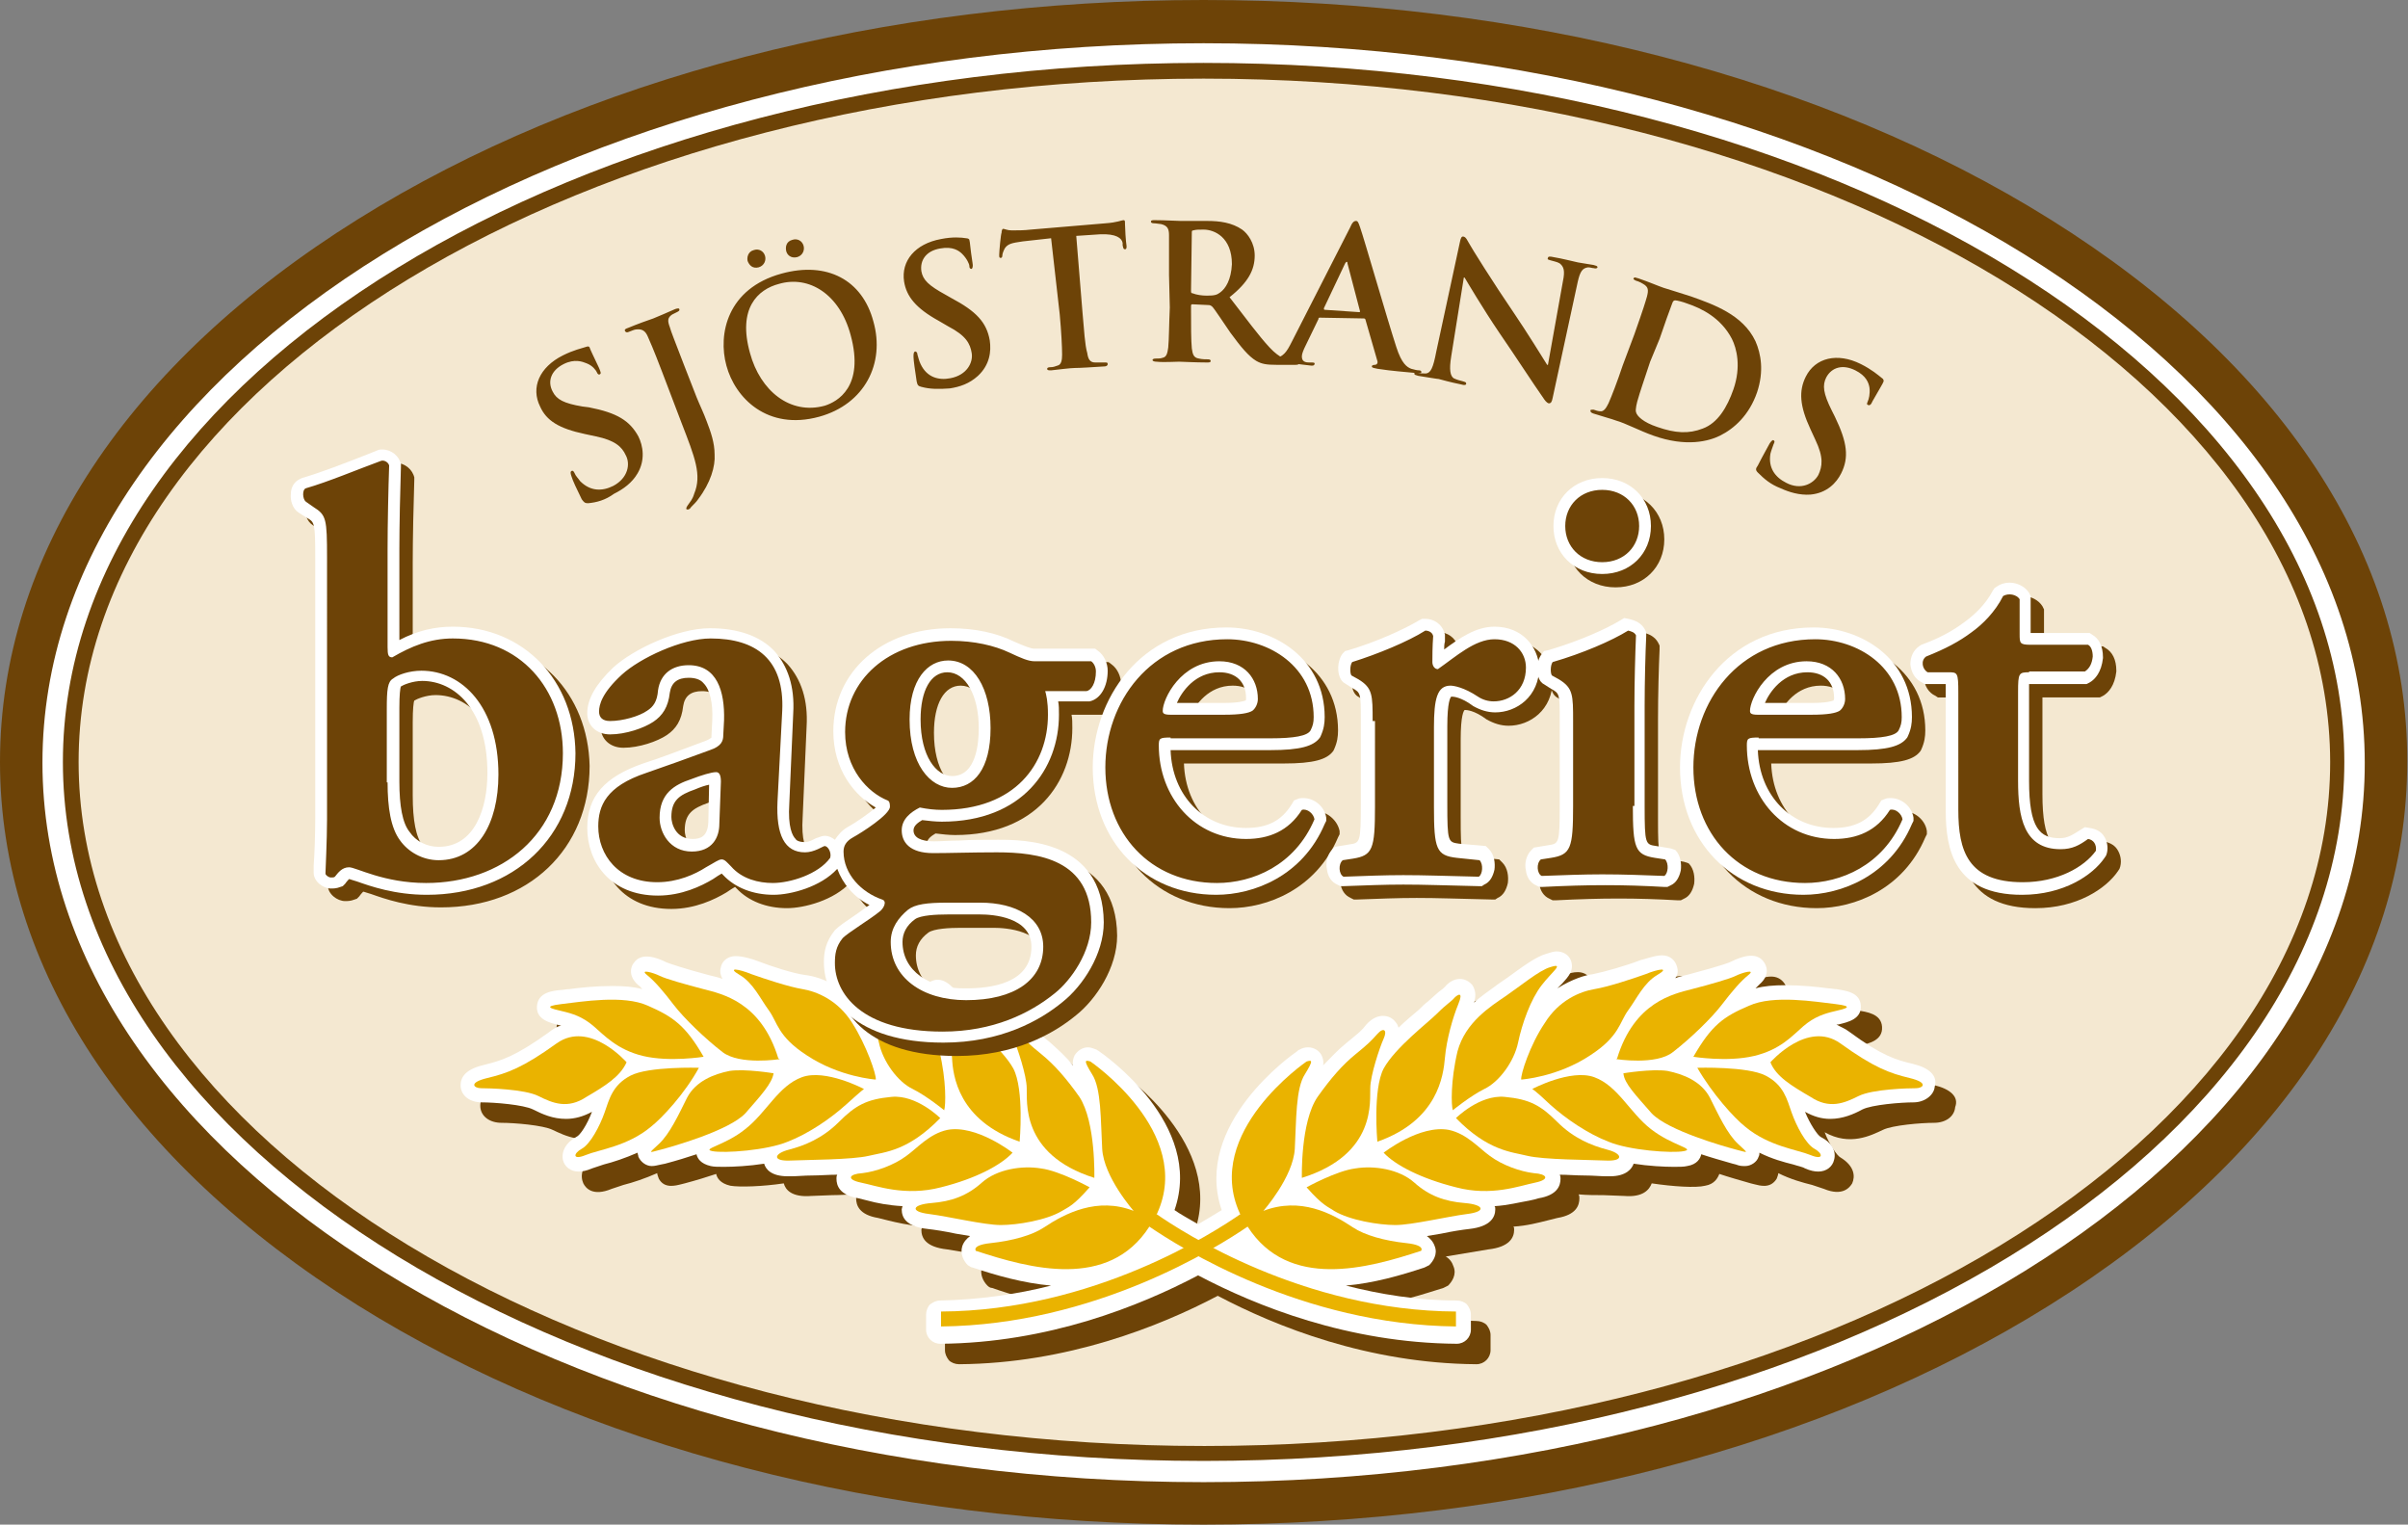 <svg version="1.1" id="Artwork" xmlns="http://www.w3.org/2000/svg" x="0" y="0" viewBox="0 0 306.3 193.9" xml:space="preserve"><rect x="0" y="0" width="306.3" height="193.9" fill="#808080" stroke="none"/><style type="text/css">.st1{fill:#6d4307}.st2{fill:#fff}.st4{fill:#eab300}</style><path id="XMLID_611_" d="M302.7 96.9c0 51.6-66.9 93.3-149.5 93.3S3.6 148.5 3.6 96.9c0-51.6 66.9-93.3 149.5-93.3s149.6 41.8 149.6 93.3" fill="#f4e8d1"/><path id="XMLID_56_" class="st1" d="M260.8 27.9C232 9.9 193.7 0 153.1 0 112.5 0 74.3 9.9 45.5 27.9 16.2 46.2 0 70.7 0 96.9c0 26.2 16.2 50.7 45.5 69.1 28.8 18 67 27.9 107.6 27.9 40.6 0 78.8-9.9 107.6-27.9 29.3-18.3 45.5-42.8 45.5-69.1.1-26.2-16.1-50.7-45.4-69zm38.3 69c0 49.5-65.5 89.7-145.9 89.7-80.5 0-145.9-40.3-145.9-89.7 0-49.5 65.5-89.7 145.9-89.7s145.9 40.3 145.9 89.7z"/><path class="st2" d="M153.1 188.5C71.6 188.5 5.4 147.4 5.4 97c0-50.5 66.3-91.5 147.7-91.5 81.5 0 147.7 41.1 147.7 91.5.1 50.4-66.2 91.5-147.7 91.5zm0-179.5C73.7 9 9 48.5 9 96.9c0 48.5 64.7 87.9 144.1 87.9 79.5 0 144.1-39.5 144.1-87.9C297.3 48.5 232.6 9 153.1 9z"/><path id="XMLID_603_" d="M5.4 96.9c0 50.5 66.3 91.5 147.7 91.5 81.5 0 147.7-41.1 147.7-91.5 0-50.5-66.3-91.5-147.7-91.5C71.7 5.4 5.4 46.5 5.4 96.9z" fill="none" stroke="#6d4307" stroke-width="1.905"/><path class="st2" d="M153.1 188.5C71.6 188.5 5.4 147.4 5.4 97c0-50.5 66.3-91.5 147.7-91.5 81.5 0 147.7 41.1 147.7 91.5.1 50.4-66.2 91.5-147.7 91.5zm0-179.5C73.7 9 9 48.5 9 96.9c0 48.5 64.7 87.9 144.1 87.9 79.5 0 144.1-39.5 144.1-87.9C297.3 48.5 232.6 9 153.1 9z"/><path id="XMLID_55_" class="st1" d="M153.1 185.8C73.1 185.8 8 146 8 96.9 8 47.9 73.1 8 153.1 8s145.1 39.9 145.1 88.9c0 49.1-65.1 88.9-145.1 88.9zm0-175.8C74.2 10 10 49 10 96.9c0 48 64.2 87 143.2 87 79 0 143.2-39 143.2-87C296.3 49 232.1 10 153.1 10z"/><path id="XMLID_162_" class="st1" d="M246 138c-2.1-.5-3.9-1-8.1-4.1-.5-.4-1.1-.7-1.6-.9h.2c1.3-.3 3-.7 2.9-2.4-.1-1.7-2-1.9-3.1-2.1l-1.1-.1c-2.6-.3-6.3-.8-9.3 0l.5-.5c1.5-1.3.8-2.5.6-2.8-.4-.6-1-.9-1.7-.9-.8 0-1.7.3-2.5.7-.7.4-3.8 1.2-5.3 1.6l-.4.1c-.4.1-.9.2-1.4.4.4-.6.5-1.2.2-1.8-.8-1.8-3.2-.9-4.5-.5-1.5.6-4.4 1.5-6.1 1.8-.9.1-2.6.5-4.4 1.8.3-.3.5-.6.5-.6.8-.9 1.8-1.9.9-3.2-.8-1.3-2.4-.8-3-.6-1.3.4-3 1.7-4.8 3l-1.3 1-.4.3c-.7.5-1.7 1.2-2.6 2 .2-.8.4-2-.7-2.7-.7-.5-1.9-.5-3 .6l-.6.5-1.6 1.4-1.1 1c-.8.7-1.7 1.4-2.6 2.3-.2-.6-.5-1-.9-1.2-.8-.5-2.1-.6-3.2.8-.7.8-1 1-2.6 2.4-1 .8-2 1.8-2.9 2.8.1-.6 0-1.1-.4-1.6-.3-.4-1.1-1-2.6-.4-.1 0-.2.1-.3.2-.6.4-13.2 9.3-9.5 20.2-.8.5-1.8 1.2-3.1 1.9-1.3-.7-2.3-1.4-3.1-1.9 3.7-10.9-9-19.8-9.5-20.2-.1-.1-.2-.1-.3-.2-1.4-.6-2.2 0-2.6.4-.4.5-.5 1.1-.4 1.6-.9-1.1-1.9-2-2.9-2.8-1.6-1.3-1.9-1.6-2.6-2.4-1.2-1.4-2.5-1.3-3.2-.8-.4.2-.7.7-.9 1.2-.9-.9-1.8-1.7-2.6-2.3l-1.1-1-1.6-1.4-.6-.5c-1.1-1.2-2.2-1.1-3-.6-1.1.7-1 1.9-.7 2.7-.9-.8-1.9-1.5-2.6-2l-.4-.2-1.3-1c-1.8-1.3-3.5-2.5-4.8-3-.6-.2-2.1-.7-3 .6-.8 1.3.2 2.4.9 3.2l.5.6c-1.8-1.2-3.5-1.6-4.4-1.8-1.7-.3-4.6-1.2-6.1-1.8-1.3-.5-3.7-1.4-4.5.4-.3.6-.2 1.2.2 1.8-.5-.2-1-.3-1.4-.4l-.4-.1c-1.5-.4-4.6-1.2-5.3-1.6-.8-.4-1.7-.7-2.5-.7-.7 0-1.3.2-1.7.9-.2.2-.9 1.5.6 2.8.2.1.3.3.5.5-3-.7-6.7-.3-9.3 0l-1.1.1c-1.1.1-3 .3-3.1 2.1-.1 1.7 1.7 2.1 2.9 2.4h.2c-.5.2-1.1.5-1.6.9-4.3 3.1-6.1 3.6-8.1 4.1-2.2.5-3.2 1.4-3.1 2.8.1 1.2 1.2 2 2.7 2 1.6 0 5.3.3 6.5.9 1.5.7 4.2 2.1 7.4.3-.6 1.6-1.5 3-2 3.2-1.8 1-1.9 2.4-1.5 3.3.3.6 1.2 1.7 3.6.7l1.5-.5c1.2-.3 2.7-.8 4.3-1.5 0 .2.1.4.2.7.7 1.3 2.1.9 2.9.7l.4-.1c1.5-.4 2.8-.8 4-1.2.1.5.5 1.2 1.8 1.5 1.2.2 4.1.1 6.8-.3.2.8 1 1.8 3.5 1.6l2.6-.1c1.1 0 2.2-.1 3.2-.1-.1.2-.1.4-.1.5 0 .9.4 2.1 2.8 2.5l1.2.3c1.2.3 2.6.6 4.4.8 0 .1-.1.3-.1.4 0 1 .5 2.2 3.3 2.5l3.6.6 1.8.3c-.4.3-.8.7-1 1.3-.3 1 .2 1.9.7 2.4.2.2.4.3.6.3 2.3.8 6 2 9.9 2.3-4.3 1.1-9.1 1.8-14.1 1.9-1 0-1.8.8-1.8 1.8v1.9c0 .5.2.9.5 1.3.3.3.8.5 1.3.5 13.7-.1 25.5-4.8 32.9-8.7 7.4 3.9 19.1 8.6 32.9 8.7 1 0 1.8-.8 1.8-1.8v-1.9c0-.5-.2-.9-.5-1.3-.3-.3-.8-.5-1.3-.5-5-.1-9.8-.8-14.1-1.9 3.9-.3 7.6-1.6 9.9-2.3l.6-.3c.5-.5 1.1-1.4.7-2.4-.2-.6-.5-1-1-1.3l1.8-.3 3.6-.6c2.7-.3 3.3-1.5 3.3-2.5 0-.2 0-.3-.1-.4 1.7-.1 3.2-.5 4.4-.8l1.2-.3c2.4-.4 2.8-1.6 2.8-2.5 0-.2 0-.3-.1-.5 1.1.1 2.2.1 3.2.1l2.6.1c2.4.2 3.2-.8 3.5-1.6 2.7.4 5.6.6 6.8.3 1.2-.2 1.6-1 1.8-1.5 1.2.4 2.6.8 4 1.2l.4.1c.8.2 2.1.6 2.9-.7.1-.3.2-.5.2-.7 1.6.8 3.1 1.2 4.3 1.5l1.5.5c2.4 1 3.3-.2 3.6-.7.4-.9.3-2.2-1.5-3.3-.4-.2-1.4-1.6-2-3.2 3.2 1.8 5.9.4 7.4-.3 1.2-.6 4.9-.9 6.5-.9 1.5 0 2.6-.8 2.7-2 .5-1.3-.6-2.3-2.7-2.8zm-39.2.3c-.1-.1-.3-.1-.4-.2.1-.1.2-.1.2-.2.1.1.1.3.2.4zm-30.3 11.1c0-.1.1-.1.1-.2.1.1.2.1.2.2h-.3zm-43.1 0c.1-.1.2-.1.2-.2.1.1.1.1.1.2h-.3zm-29.5-11.3c-.1.1-.3.1-.4.2.1-.1.1-.2.2-.4 0 .1.1.1.2.2z"/><path class="st2" d="M243.3 135.3c-2.1-.5-3.9-1-8.1-4.1-.5-.4-1.1-.6-1.6-.9h.2c1.3-.3 3-.7 2.9-2.4-.1-1.7-1.9-1.9-3.1-2.1-.3 0-.7-.1-1-.1-1.5-.2-3.5-.4-5.5-.4-1.5 0-2.7.1-3.8.4l.5-.5c1.5-1.3.8-2.5.6-2.8-.9-1.4-2.8-.8-4.2-.1-.8.4-4.2 1.3-5.3 1.6l-.4.1c-.4.1-.9.2-1.4.4.3-.4.4-.9.2-1.5-.2-.7-.8-1.4-1.9-1.4-.9 0-2.2.5-2.7.6-1.8.7-4.6 1.5-6.1 1.8-.9.1-2.6.6-4.5 1.8l.6-.6c.8-.9 1.6-1.7 1.1-3-.3-.7-1-1.1-1.8-1.1-.3 0-.7.1-1.3.3-1.4.4-3.1 1.7-4.9 3-.4.3-.9.6-1.3.9l-.4.3c-.7.5-1.7 1.2-2.6 2 .2-.6.3-1.4-.2-2.2-.4-.5-1-.8-1.6-.8-.8 0-1.5.5-1.9 1-.2.2-.3.3-.6.5-.4.3-.8.7-1.6 1.4-.3.2-.7.6-1.1 1-.8.7-1.7 1.4-2.6 2.3-.1-.3-.2-.5-.3-.6-.4-.6-1-.9-1.7-.9-.5 0-1.3.2-2.1 1.1-.6.8-.9 1-2.6 2.4-1 .8-1.9 1.8-2.9 2.8.1-.4 0-.9-.2-1.3-.3-.6-1-1-1.7-1-.4 0-.8.1-1.1.3-.1 0-.2.1-.3.2-.6.4-13.3 9.3-9.6 20.2-.8.5-1.8 1.1-3 1.8-1.2-.7-2.3-1.3-3-1.8 3.8-10.9-9-19.8-9.6-20.2-.1-.1-.2-.1-.3-.2-.3-.1-.7-.3-1.1-.3-.7 0-1.3.4-1.7 1-.2.4-.3.9-.2 1.3-.9-1.1-1.9-2-2.9-2.9-1.6-1.3-1.9-1.6-2.5-2.3-.8-.9-1.6-1.1-2.1-1.1-.7 0-1.4.4-1.7 1-.1.1-.2.3-.3.6-.9-.9-1.8-1.6-2.6-2.3-.5-.4-.9-.7-1.1-1-.8-.7-1.3-1.1-1.6-1.4-.2-.2-.4-.3-.5-.5-.4-.4-1.1-1-1.9-1-.6 0-1.2.3-1.6.8-.5.7-.4 1.5-.2 2.2-.9-.8-1.9-1.5-2.6-2l-.4-.3c-.4-.3-.8-.6-1.3-.9-1.8-1.3-3.5-2.6-4.9-3-.6-.2-.9-.3-1.3-.3-.8 0-1.5.4-1.8 1.1-.5 1.2.3 2.1 1.1 3l.6.6c-1.8-1.3-3.6-1.7-4.5-1.8-1.5-.2-4.3-1.1-6.1-1.8-.5-.2-1.8-.6-2.7-.6-1.2 0-1.8.8-1.9 1.4-.2.6 0 1.1.2 1.5-.5-.2-1-.3-1.4-.4l-.4-.1c-3-.8-4.8-1.4-5.3-1.6-1.4-.7-3.3-1.3-4.2.1-.2.2-.9 1.5.6 2.8.2.1.3.3.5.5-1.1-.3-2.3-.4-3.8-.4-2 0-4.1.2-5.5.4-.4 0-.7.1-1 .1-1.1.1-3 .3-3.1 2.1-.1 1.7 1.7 2.1 2.9 2.4h.2c-.6.2-1.1.5-1.6.9-4.3 3.1-6.1 3.6-8.1 4.1-2.2.5-3.2 1.4-3.1 2.8.1 1.2 1.2 2 2.7 2 1.6 0 5.3.3 6.5.9 1.2.6 2.5 1.2 4.2 1.2 1.1 0 2.2-.3 3.3-.9-.6 1.6-1.5 3-2 3.2-1.3.7-1.9 1.8-1.7 2.9.2.9 1 1.5 2 1.5.5 0 1-.1 1.7-.4l1.5-.5c1.2-.3 2.7-.8 4.3-1.5 0 .2.1.3.1.5.3.7 1 1.2 1.7 1.2.4 0 .7-.1 1.2-.2l.5-.1c1.5-.4 2.8-.8 4-1.2.1.5.5 1.2 1.8 1.5.4.1 1 .1 1.7.1 1.2 0 3.2-.1 5.1-.4.2.7.9 1.6 3 1.6h.5c.7 0 1.6-.1 2.6-.1s2.1-.1 3.2-.1c-.1.2-.1.3-.1.5 0 .9.4 2.1 2.8 2.5l1.2.3c1.1.3 2.6.6 4.4.7 0 .1-.1.3-.1.4 0 1 .5 2.2 3.3 2.5.9.1 2.2.3 3.6.6l1.8.3c-.4.3-.8.7-1 1.3-.3 1 .2 1.9.7 2.4.2.1.4.3.6.3 3 1 6.5 2 10 2.3-4.3 1.1-9.1 1.8-14.1 1.9-.5 0-.9.2-1.3.5-.3.3-.5.8-.5 1.3v1.9c0 1 .8 1.8 1.8 1.8 13.7-.1 25.4-4.8 32.8-8.7 7.4 3.9 19.1 8.6 32.9 8.7 1 0 1.8-.8 1.8-1.8v-1.9c0-.5-.2-.9-.5-1.3-.3-.3-.8-.5-1.3-.5-5 0-9.8-.8-14.1-1.9 3.5-.3 7-1.3 10-2.3l.6-.3c.5-.5 1.1-1.4.7-2.4-.2-.6-.6-1-1-1.3l1.8-.3c1.4-.3 2.7-.5 3.6-.6 2.7-.3 3.3-1.5 3.3-2.5 0-.2 0-.3-.1-.4 1.7-.1 3.2-.5 4.4-.7.5-.1.9-.2 1.2-.3 2.4-.4 2.8-1.6 2.8-2.5 0-.1 0-.3-.1-.5 1 0 2.1.1 3.2.1 1 0 2 .1 2.7.1h.5c2.1 0 2.8-1 3-1.6 1.9.3 3.9.4 5.1.4.7 0 1.3 0 1.7-.1 1.3-.2 1.7-1 1.8-1.5 1.2.4 2.6.8 4 1.2l.4.1c.5.2.8.2 1.2.2.7 0 1.5-.5 1.7-1.2.1-.2.1-.3.1-.5 1.6.8 3.1 1.2 4.3 1.5.6.2 1.2.3 1.5.5.7.3 1.2.4 1.7.4 1 0 1.8-.6 2-1.5.3-1.1-.3-2.2-1.7-2.9-.4-.2-1.4-1.7-2-3.2 1.1.6 2.1.9 3.2.9 1.6 0 3-.6 4.1-1.2 1.2-.6 4.9-.9 6.5-.9 1.4 0 2.6-.9 2.7-2 .4-1.4-.7-2.4-2.8-2.9zm-85.1 23.4s-.1 0 0 0c-.1 0-.1 0 0 0zm6.4-7.1zm-17.9 7.1zm-24.9-16.9zm18.5 9.8z"/><path id="XMLID_40_" class="st4" d="M165.6 149.8s-.2-7.1 2-10.3c1.7-2.4 3.2-4.1 4.8-5.4 1.6-1.3 2-1.7 2.8-2.6.8-.9 1.3-.5.8.6s-1.7 4.7-1.7 6.3c-.1 1.5.9 8.4-8.7 11.4"/><path id="XMLID_39_" class="st4" d="M166.2 151s3.8-2.1 6.2-2.4c2.4-.4 5.6.1 7.5 1.8 1.9 1.7 3.9 2.4 6.4 2.6 2.5.2 2.8 1.1.3 1.4-2.4.3-7 1.4-9.1 1.4-2.1 0-5.8-.6-7.8-1.8-.7-.5-1.4-.6-3.5-3"/><path id="XMLID_38_" class="st4" d="M175.2 145.2s-.6-6.6.8-9.3c1.5-2.7 5.6-5.8 6.8-7 1.3-1.3 1.8-1.5 2.2-2 .4-.4 1.2-.9.5.8-.7 1.7-1.5 4.5-1.7 6.8-.2 2.3-.9 8-8.6 10.7"/><path id="XMLID_37_" class="st4" d="M176 146.6s4.6-3.6 8.3-2.9c2.3.5 3.8 2.3 5.2 3.3 1.6 1.2 3.9 2 5.6 2.2 1.7.1 2.1.8.2 1.2-2 .4-5.6 1.8-10.1.6-4.4-1.1-7.7-2.8-9.2-4.4"/><path id="XMLID_36_" class="st4" d="M184.8 141.2s2.2-1.8 4-2.7c1.9-.9 3.8-3.5 4.3-5.9s1.6-5.5 3-7.3c1.3-1.7 3-2.9 1.1-2.3-1.4.4-3.8 2.4-5.7 3.7-1.9 1.3-5.1 3.3-6.1 7-.9 3.8-.8 6.9-.6 7.5"/><path id="XMLID_35_" class="st4" d="M185.2 142.2s3-3 6.2-2.7c3.2.3 4.6 1.1 6.7 3.2 2.1 2.1 4.4 3 6.3 3.5 2 .5 2.2 1.5-.1 1.4-2.3-.1-7.9-.1-10-.6-2-.5-5-.6-9.1-4.8"/><path id="XMLID_34_" class="st4" d="M193.5 137.3s4.6-.3 8.8-3.1c3.7-2.4 3.7-4.2 4.8-5.7 1.1-1.5 2-3.5 3.7-4.5 1.7-1 .2-.8-1.5-.1-1.7.6-4.7 1.6-6.5 1.9-1.8.3-4.5 1.4-6.3 4.3-1.9 2.8-3.1 6.6-3 7.2"/><path id="XMLID_33_" class="st4" d="M194.9 138.5s4.9-2.6 7.9-1.5 4.5 4.5 7.2 6.6c2.7 2.1 5.7 2.5 4.2 2.8-1.5.3-7-.1-9.6-1.2-2.6-1-5.4-2.9-7.4-4.7-2-1.9-2.3-2-2.3-2"/><path id="XMLID_32_" class="st4" d="M205.6 134.7s5.1.8 7.2-.9c2.2-1.7 4.9-4.3 6.2-6 1.3-1.7 2.4-3 3.4-3.8 1-.8-.8-.3-1.6.1s-3.3 1.1-5.6 1.7c-2.3.6-7.3 1.6-9.5 8.8"/><path id="XMLID_31_" class="st4" d="M215.4 134.4s4.3.7 7.7-.1c3.4-.8 4.9-2.6 6.3-3.8 1.4-1.2 2.7-1.6 4-1.9 1.3-.3 2.6-.6.1-.9-2.6-.3-7.9-1.2-11 .2-3.3 1.4-4.8 2.5-7.1 6.5"/><path id="XMLID_30_" class="st4" d="M225.2 135.1s4.7-5.4 8.9-2.4c4.3 3.1 6.3 3.8 8.8 4.4 2.5.6 1.7 1.3.8 1.3-.9 0-5.5.1-7.3 1-1.8.9-3.7 1.7-6.1.1-2.4-1.4-4.4-2.6-5.1-4.4"/><path id="XMLID_29_" class="st4" d="M215.9 135.8s6.4-.2 8.7 1c2.3 1.2 2.7 3 3.3 4.7.6 1.7 1.8 4 2.9 4.6 1.1.6 1.2 1.5-.5.8s-5.3-1.1-8.3-3.6c-1.4-1.1-4.2-4.2-6.1-7.5"/><path id="XMLID_28_" class="st4" d="M206.5 136.5s3.6-.6 5.6-.3c2 .4 4.3 1.3 5.4 3.4 1.1 2.2 2.2 4.6 3.6 5.9 1.4 1.3 1.3 1.1-.3.7-1.5-.4-8.6-2.4-10.7-4.6-2-2.3-3.5-3.8-3.6-5.1"/><path id="XMLID_26_" class="st4" d="M178.9 158.1c-2.8-.3-5.3-1-6.8-2-2.7-1.8-6.7-3.9-11.4-2.1 0 0 3.8-4.3 4-7.9.2-3.6.1-7.7 1.3-9.5 1.1-1.8.9-1.8.2-1.6 0 0-13.2 9-8.5 19.3 0 0 0 .1.1.1-3.3 2.3-18.7 12.3-38.1 12.4v1.9c19.6-.2 35.2-10.1 39-12.7 5.2 8.1 15.3 5.3 22 3.1-.1.2 1-.7-1.8-1"/><path id="XMLID_25_" class="st4" d="M139.2 149.8s.2-7.1-1.9-10.3c-1.7-2.4-3.2-4.1-4.8-5.4-1.6-1.3-2-1.7-2.8-2.6-.8-.9-1.3-.5-.8.6s1.7 4.7 1.7 6.3c.1 1.5-.9 8.4 8.6 11.4"/><path id="XMLID_24_" class="st4" d="M138.6 151s-3.8-2.1-6.2-2.4c-2.4-.4-5.6.1-7.5 1.8-1.9 1.7-3.9 2.4-6.4 2.6-2.5.2-2.8 1.1-.3 1.4 2.4.3 7 1.4 9.1 1.4 2.1 0 5.8-.6 7.8-1.8.8-.5 1.4-.6 3.5-3"/><path id="XMLID_23_" class="st4" d="M129.7 145.2s.6-6.6-.8-9.3c-1.5-2.7-5.6-5.8-6.8-7-1.3-1.3-1.8-1.5-2.2-2-.4-.4-1.2-.9-.5.8.7 1.7 1.5 4.5 1.7 6.8.1 2.3.8 8 8.6 10.7"/><path id="XMLID_22_" class="st4" d="M128.8 146.6s-4.6-3.6-8.3-2.9c-2.3.5-3.8 2.3-5.2 3.3-1.6 1.2-3.9 2-5.6 2.2-1.7.1-2.1.8-.2 1.2 2 .4 5.6 1.8 10.2.6 4.4-1.1 7.6-2.8 9.1-4.4"/><path id="XMLID_21_" class="st4" d="M120.1 141.2s-2.2-1.8-4-2.7c-1.9-.9-3.8-3.5-4.3-5.9-.6-2.4-1.6-5.5-3-7.3-1.3-1.7-3-2.9-1.1-2.3 1.4.4 3.8 2.4 5.7 3.7 1.9 1.3 5.1 3.3 6.1 7 .9 3.8.8 6.9.6 7.5"/><path id="XMLID_20_" class="st4" d="M119.6 142.2s-3-3-6.2-2.7c-3.2.3-4.6 1.1-6.7 3.2-2.1 2.1-4.4 3-6.3 3.5-2 .5-2.2 1.5.1 1.4 2.3-.1 7.9-.1 10-.6 2.1-.5 5-.6 9.1-4.8"/><path id="XMLID_19_" class="st4" d="M111.4 137.3s-4.6-.3-8.8-3.1c-3.7-2.4-3.7-4.2-4.8-5.7-1.1-1.5-2-3.5-3.7-4.5-1.7-1-.2-.8 1.5-.1 1.7.6 4.7 1.6 6.5 1.9 1.8.3 4.5 1.4 6.3 4.3 1.8 2.8 3.1 6.6 3 7.2"/><path id="XMLID_18_" class="st4" d="M109.9 138.5s-4.9-2.6-7.9-1.5-4.5 4.5-7.2 6.6c-2.6 2.1-5.6 2.5-4.2 2.8 1.5.3 7-.1 9.6-1.2 2.6-1 5.4-2.9 7.4-4.7 2.1-1.9 2.3-2 2.3-2"/><path id="XMLID_17_" class="st4" d="M99.2 134.7s-5.1.8-7.3-.9c-2.2-1.7-4.9-4.3-6.2-6-1.3-1.7-2.4-3-3.4-3.8-1-.8.8-.3 1.6.1s3.3 1.1 5.6 1.7c2.3.6 7.3 1.6 9.5 8.8"/><path id="XMLID_16_" class="st4" d="M89.5 134.4s-4.3.7-7.7-.1c-3.3-.8-4.9-2.6-6.3-3.8-1.4-1.2-2.7-1.6-4-1.9-1.3-.3-2.6-.6-.1-.9 2.6-.3 7.9-1.2 11 .2 3.2 1.4 4.8 2.5 7.1 6.5"/><path id="XMLID_15_" class="st4" d="M79.7 135.1s-4.7-5.4-8.9-2.4c-4.3 3.1-6.3 3.8-8.8 4.4-2.5.6-1.7 1.3-.8 1.3.9 0 5.5.1 7.3 1 1.8.9 3.7 1.7 6.1.1 2.4-1.4 4.3-2.6 5.1-4.4"/><path id="XMLID_14_" class="st4" d="M88.9 135.8s-6.4-.2-8.7 1c-2.3 1.2-2.7 3-3.3 4.7-.6 1.7-1.8 4-2.9 4.6-1.1.6-1.2 1.5.5.8s5.3-1.1 8.3-3.6c1.4-1.1 4.3-4.2 6.1-7.5"/><path id="XMLID_13_" class="st4" d="M98.4 136.5s-3.6-.6-5.6-.3c-2 .4-4.3 1.3-5.4 3.4-1.1 2.2-2.2 4.6-3.6 5.9-1.4 1.3-1.3 1.1.3.7 1.5-.4 8.6-2.4 10.7-4.6 2-2.3 3.4-3.8 3.6-5.1"/><path id="XMLID_9_" class="st4" d="M126 158.1c2.8-.3 5.3-1 6.8-2 2.7-1.8 6.8-3.9 11.4-2.1 0 0-3.8-4.3-4-7.9-.2-3.6-.1-7.7-1.3-9.5-1.1-1.8-.9-1.8-.2-1.6 0 0 13.2 9 8.5 19.3 0 0 0 .1-.1.1 3.3 2.3 18.7 12.3 38.1 12.4v1.9c-19.6-.2-35.2-10.1-39-12.7-5.2 8.1-15.3 5.3-22 3.1.1.2-1-.7 1.8-1"/><path class="st1" d="M59.3 81.4c-2.3 0-4.5.5-6.8 1.7V71.6c0-3 .1-7.6.2-10.6v-.3l-.1-.3c-.4-1-1.5-1.7-2.7-1.5l-1.5.6c-2.8 1.1-5.9 2.3-8.3 3H40c-.7.3-1.2 1-1.2 1.9-.1.8.2 1.9 1 2.4l1.1.7c.9.5 1 .6 1 5.1v33.1c0 2-.1 4.7-.2 6v.9c0 1.1 1.2 2 2.2 2 .3 0 .7 0 1.2-.2l.3-.1.3-.3c.2-.3.5-.6.5-.6.1 0 .6.2 1 .3 1.7.6 4.8 1.7 8.9 1.7 11.1 0 18.9-7.4 18.9-18-.2-9.2-6.7-16-15.7-16zm-6.8 10.4c0-1.6.1-2.5.2-2.7.3-.2 1.5-.7 2.7-.7 4.1 0 8.3 3.6 8.3 11.7 0 4.5-1.6 9.4-6.2 9.4-1.5 0-2.9-.7-3.7-1.9-.9-1.1-1.3-3.3-1.3-6.4v-9.4zm76.1 16.7c-1.8 0-3.4 0-4.9.1-1.2 0-2.3.1-3.2.1-1.7 0-2.6-.5-2.6-1.4 0-.6.6-1 1.1-1.3.8.1 1.7.2 2.5.2 10.3 0 14.9-6.8 14.9-13.6 0-.7 0-1.2-.1-1.7h4c1.4-.3 2.3-1.9 2.3-3.9 0-1-.5-2-1.2-2.5l-.4-.3h-7.7c-.5 0-1.2-.3-2.6-.9-2.2-1.1-5-1.7-8.1-1.7-8.7 0-14.9 5.5-14.9 13.1 0 4.9 2.7 8.2 5.4 9.7-.8.7-2.5 1.9-3.6 2.5-.7.4-1.2 1-1.6 1.6-.4-.3-.8-.5-1.3-.5-.4 0-.7.2-1.1.3-.4.2-.9.5-1.4.5-.7 0-1.1-.2-1.2-.4-.4-.4-1-1.5-.8-4.5l.5-11.5c.2-3.4-.7-6-2.4-7.9-1.8-1.9-4.6-2.9-8.2-2.9-4.1 0-9.8 2.7-12.3 5-2.2 2.1-3.3 4-3.3 5.8 0 1.6 1.2 2.7 2.9 2.7 2 0 4.3-.8 5.5-1.6 1.2-.8 1.9-1.9 2.1-3.7.2-1.3 1-1.9 2.4-1.9.8 0 1.5.2 1.9.7.8.8 1.2 2.5 1.1 4.7l-.1 2v.2s-.2.2-.7.4c-3.2 1.2-5.8 2.2-8 2.9-4.9 1.7-7.1 4.2-7.1 8.2 0 4.2 2.8 8.6 9 8.6 3 0 5.5-1.2 7-2.1l.6-.4c.2-.1.3-.2.5-.3l.2.2c1.5 1.6 3.8 2.5 6.4 2.5 2.2 0 6-1 8.1-3.3.7 1.9 2.1 3.6 4.1 4.6-.5.3-1.1.8-1.7 1.2-1.3.9-2.1 1.4-2.7 2-1.2 1.5-1.4 2.8-1.4 4.1 0 4.7 4 10.2 15.2 10.2 7.3 0 12.3-2.8 15.2-5.2 2.5-2 5.2-6 5.2-10.1-.1-10.5-10.2-10.5-13.5-10.5zm-5.8-8.1c-2 0-4-2.5-4-7.2 0-3.7 1.3-6 3.4-6 2.3 0 4 2.9 4 7.1 0 1.9-.3 6.1-3.4 6.1zm-6.3 21.1c0-1.1.5-2.1 1.6-2.9.7-.5 2.7-.6 4.1-.6h4.2c1.5 0 6.5.3 6.5 4.1 0 4.7-5.2 5.3-8.3 5.3-4.8.1-8.1-2.3-8.1-5.9zm-29.4-15.9c0-2.1 1-2.8 3-3.5.7-.3 1.3-.5 1.8-.6l-.1 4.8c-.1 1.8-1 2.1-2 2.1-2.2 0-2.7-2-2.7-2.8z"/><path class="st1" d="M166.8 103.3l-.5.2-.3.5c-1.3 2.1-3.1 3-5.8 3-5.4 0-9.4-4.1-9.6-9.9h12.7c3.8 0 5.5-.5 6.3-1.6l.1-.2c.4-.9.5-1.6.5-2.4 0-7.4-6.4-11.4-12.5-11.4-11 0-17 9.2-17 17.8 0 9.4 6.6 16.2 15.7 16.2 4.8 0 11-2.4 13.8-9l.2-.4v-.4c-.3-1.6-2.1-2.9-3.6-2.4zm-6.7-12.5c-.3.1-.9.3-2.8.3h-5.9c.6-1.4 2.3-3.9 5.4-3.9 2.1 0 3.4 1.2 3.4 3.3 0 .2 0 .3-.1.3z"/><path id="XMLID_153_" class="st1" d="M191.8 81.4c-2.4 0-4.5 1.5-6.4 2.9 0-.3 0-.7.1-1v-.9l-.1-.3c-.3-1-1.3-1.7-2.4-1.7h-.4l-.4.2c-2 1.2-5.6 2.8-9 3.8l-.4.1-.3.3c-.7.9-.8 2.6-.1 3.5l.2.2 1.1.7c1.1.6 1.1.7 1.1 4V104c0 4.9-.1 4.9-1.5 5.1l-1.8.3-.3.3c-.7.7-.9 1.8-.7 2.6.1.9.6 1.6 1.3 1.9l.4.2h.4c2.8-.1 5.2-.2 7.6-.2 2.7 0 5.1.1 9.6.2h.4l.3-.2c.7-.3 1.1-1 1.3-1.9.1-.8 0-1.9-.7-2.6l-.4-.4-3.4-.3c-1.4-.2-1.5-.2-1.5-5.1v-9.8c0-3.2.4-3.7.5-3.8h.1c.1 0 1.1 0 2.7 1.2.9.5 1.8.8 2.8.8 2.7 0 5.6-2 5.6-5.8-.2-2.5-2.1-5.1-5.7-5.1z"/><path id="XMLID_152_" class="st1" d="M205.5 74.7c3.6 0 6.2-2.6 6.2-6.1s-2.6-6.1-6.2-6.1-6.2 2.6-6.2 6.1 2.6 6.1 6.2 6.1z"/><path id="XMLID_151_" class="st1" d="M214.2 109.6l-1.8-.3c-1.4-.2-1.5-.2-1.5-5.1V91.5c0-3.2.1-6.7.2-8.9v-.5l-.2-.4c-.4-.7-1.1-1.1-2.1-1.3l-.5-.1-.5.3c-1.8 1.1-5.4 2.7-9.2 3.8l-.5.1-.3.4c-.7.9-.8 2.6-.1 3.5l.2.2 1.1.7c1.1.6 1.1.7 1.1 4v10.8c0 4.9-.1 4.9-1.5 5.1l-1.8.3-.3.3c-.7.7-.9 1.8-.7 2.6.1.9.6 1.6 1.3 1.9l.4.2h.4c5.9-.3 10.3-.3 15.5 0h.4l.4-.2c.7-.3 1.1-1 1.3-1.9.1-.8 0-1.9-.7-2.6l-.6-.2z"/><path class="st1" d="M241.5 103.3l-.5.2-.3.5c-1.3 2.1-3.1 3-5.8 3-5.4 0-9.4-4.1-9.6-9.9H238c3.8 0 5.5-.5 6.3-1.6l.1-.2c.4-.9.5-1.6.5-2.4 0-7.4-6.4-11.4-12.5-11.4-11 0-17 9.2-17 17.8 0 9.4 6.6 16.2 15.7 16.2 4.8 0 11-2.4 13.8-9l.2-.4v-.4c-.2-1.6-2-2.9-3.6-2.4zm-6.6-12.5c-.3.1-.9.3-2.8.3h-5.9c.6-1.4 2.3-3.9 5.4-3.9 2.1 0 3.4 1.2 3.4 3.3 0 .2-.1.3-.1.3z"/><path id="XMLID_148_" class="st1" d="M269.3 108c-.4-.6-1.1-.9-1.8-1l-.6-.1-.5.3c-1.1.7-1.7 1.1-2.7 1.1-2.5 0-3.9-1.2-3.9-7.3V88.7h7.3l.4-.2c.7-.4 1.5-1.3 1.7-3.1v-.1c0-1.4-.5-2.4-1.4-2.9l-.3-.2H260v-4.7l-.2-.4c-.5-.8-1.5-1.3-2.5-1.3-.6 0-1.2.2-1.6.5l-.3.2-.2.3c-1 1.9-2.5 3.2-3.6 4-1.6 1.2-3.3 2.1-5.5 2.9l-.3.2c-.7.5-1.1 1.3-1.1 2.3.1 1 .6 1.9 1.5 2.3l.3.2h2.7v16.1c0 5 1.1 10.7 9.7 10.7 5.3 0 9-2.5 10.5-4.7l.2-.3.1-.3c.2-.8 0-1.6-.4-2.2z"/><path class="st2" d="M57.6 79.7c-2.3 0-4.5.5-6.8 1.7V69.9c0-3 .1-7.6.2-10.6V59l-.1-.3c-.4-1-1.5-1.7-2.7-1.5l-1.5.6c-2.8 1.1-5.9 2.3-8.3 3l-.2.1c-.7.3-1.2 1-1.2 1.9-.1.8.2 1.9 1 2.4l1.1.7c.9.5 1 .6 1 5.1v33.1c0 2-.1 4.7-.2 6v.9c0 1.1 1.2 2 2.2 2 .3 0 .7 0 1.2-.2l.3-.1.3-.3c.2-.3.5-.6.5-.6.1 0 .6.2 1 .3 1.7.6 4.8 1.7 8.9 1.7 11.1 0 18.9-7.4 18.9-18-.1-9.3-6.6-16.1-15.6-16.1zM50.8 90c0-1.6.1-2.5.2-2.7.3-.2 1.5-.7 2.7-.7 4.1 0 8.3 3.6 8.3 11.7 0 4.5-1.6 9.4-6.2 9.4-1.5 0-2.9-.7-3.7-1.9-.9-1.1-1.3-3.3-1.3-6.4V90zm76.1 16.8c-1.8 0-3.4 0-4.9.1-1.2 0-2.3.1-3.2.1-1.7 0-2.6-.5-2.6-1.4 0-.6.6-1 1.1-1.3.8.1 1.7.2 2.5.2 10.3 0 14.9-6.8 14.9-13.6 0-.7 0-1.2-.1-1.7h4c1.4-.3 2.3-1.9 2.3-3.9 0-1-.5-2-1.2-2.5l-.4-.3h-7.7c-.5 0-1.2-.3-2.6-.9-2.2-1.1-5-1.7-8.1-1.7-8.7 0-14.9 5.5-14.9 13.1 0 4.9 2.7 8.2 5.4 9.7-.8.7-2.5 1.9-3.6 2.5-.7.4-1.2 1-1.6 1.6-.4-.3-.8-.5-1.3-.5-.4 0-.7.2-1.1.3-.4.2-.9.5-1.4.5-.7 0-1.1-.2-1.2-.4-.4-.4-1-1.5-.8-4.5l.5-11.5c.2-3.4-.7-6-2.4-7.9-1.8-1.9-4.6-2.9-8.2-2.9-4.1 0-9.8 2.7-12.3 5-2.2 2.1-3.3 4-3.3 5.8 0 1.6 1.2 2.7 2.9 2.7 2 0 4.3-.8 5.5-1.6 1.2-.8 1.9-1.9 2.1-3.7.2-1.3 1-1.9 2.4-1.9.8 0 1.5.2 1.9.7.8.8 1.2 2.5 1.1 4.7l-.1 2v.2s-.2.2-.7.4c-3.2 1.2-5.8 2.2-8 2.9-4.9 1.7-7.1 4.2-7.1 8.2 0 4.2 2.8 8.6 9 8.6 3 0 5.5-1.2 7-2.1l.6-.4c.2-.1.3-.2.5-.3l.2.2c1.5 1.6 3.8 2.5 6.4 2.5 2.2 0 6-1 8.1-3.3.7 1.9 2.1 3.6 4.1 4.6-.5.3-1.1.8-1.7 1.2-1.3.9-2.1 1.4-2.7 2-1.2 1.5-1.4 2.8-1.4 4.1 0 4.7 4 10.2 15.2 10.2 7.3 0 12.3-2.8 15.2-5.2 2.5-2 5.2-6 5.2-10.1-.1-10.5-10.2-10.5-13.5-10.5zm-5.8-8.1c-2 0-4-2.5-4-7.2 0-3.7 1.3-6 3.4-6 2.3 0 4 2.9 4 7.1 0 1.9-.3 6.1-3.4 6.1zm-6.3 21.1c0-1.1.5-2.1 1.6-2.9.7-.5 2.7-.6 4.1-.6h4.2c1.5 0 6.5.3 6.5 4.1 0 4.7-5.2 5.3-8.3 5.3-4.8.1-8.1-2.3-8.1-5.9zm-29.4-15.9c0-2.1 1-2.8 3-3.5.7-.3 1.3-.5 1.8-.6l-.1 4.8c-.1 1.8-1 2.1-2 2.1-2.2 0-2.7-2-2.7-2.8z"/><path class="st2" d="M165.8 101.5c-.2 0-.5 0-.7.1l-.5.2-.3.5c-1.3 2.1-3.1 3-5.8 3-5.4 0-9.4-4.1-9.6-9.9h12.7c3.8 0 5.5-.5 6.3-1.6l.1-.2c.4-.9.5-1.6.5-2.4 0-7.4-6.4-11.4-12.5-11.4-11 0-17 9.2-17 17.8 0 9.4 6.6 16.2 15.7 16.2 4.8 0 11-2.4 13.8-9l.2-.4v-.4c-.2-1.4-1.5-2.5-2.9-2.5zm-7.4-12.4c-.3.1-.9.3-2.8.3h-5.9c.6-1.4 2.3-3.9 5.4-3.9 2.1 0 3.4 1.2 3.4 3.3 0 .2 0 .3-.1.3z"/><path id="XMLID_139_" class="st2" d="M190.1 79.7c-2.4 0-4.5 1.5-6.4 2.9 0-.3 0-.7.1-1v-.9l-.1-.3c-.3-1-1.3-1.7-2.4-1.7h-.4l-.4.2c-2 1.2-5.6 2.8-9 3.8l-.4.1-.3.3c-.7.9-.8 2.6-.1 3.5l.2.2 1.1.7c1.1.6 1.1.7 1.1 4v10.8c0 4.9-.1 4.9-1.5 5.1l-1.8.3-.3.3c-.7.7-.9 1.8-.7 2.6.1.9.6 1.6 1.3 1.9l.4.2h.4c2.8-.1 5.2-.2 7.6-.2 2.7 0 5.1.1 9.6.2h.4l.3-.2c.7-.3 1.1-1 1.3-1.9.1-.8 0-1.9-.7-2.6l-.4-.4-3.4-.3c-1.4-.2-1.5-.2-1.5-5.1v-9.8c0-3.2.4-3.7.5-3.8h.1c.1 0 1.1 0 2.7 1.2.9.5 1.8.8 2.8.8 2.7 0 5.6-2 5.6-5.8-.2-2.5-2.1-5.1-5.7-5.1z"/><path id="XMLID_138_" class="st2" d="M203.8 73c3.6 0 6.2-2.6 6.2-6.1 0-3.5-2.6-6.1-6.2-6.1s-6.2 2.6-6.2 6.1c0 3.5 2.6 6.1 6.2 6.1z"/><path id="XMLID_137_" class="st2" d="M212.5 107.9l-1.8-.3c-1.4-.2-1.5-.2-1.5-5.1V89.8c0-3.2.1-6.7.2-8.9v-.5l-.2-.4c-.4-.7-1.1-1.1-2.1-1.3l-.5-.1-.5.3c-1.8 1.1-5.4 2.7-9.2 3.8l-.5.1-.3.4c-.7.9-.8 2.6-.1 3.5l.2.2 1.1.7c1.1.6 1.1.7 1.1 4v10.8c0 4.9-.1 4.9-1.5 5.1l-1.8.3-.3.3c-.7.7-.9 1.8-.7 2.6.1.9.6 1.6 1.3 1.9l.4.2h.4c5.9-.3 10.3-.3 15.5 0h.4l.4-.2c.7-.3 1.1-1 1.3-1.9.1-.8 0-1.9-.7-2.6l-.6-.2z"/><path class="st2" d="M240.5 101.5c-.2 0-.5 0-.7.1l-.5.2-.3.5c-1.3 2.1-3.1 3-5.8 3-5.4 0-9.4-4.1-9.6-9.9h12.7c3.8 0 5.5-.5 6.3-1.6l.1-.2c.4-.9.5-1.6.5-2.4 0-7.4-6.4-11.4-12.5-11.4-11 0-17 9.2-17 17.8 0 9.4 6.6 16.2 15.7 16.2 4.8 0 11-2.4 13.8-9l.2-.4v-.4c-.2-1.4-1.5-2.5-2.9-2.5zm-7.3-12.4c-.3.1-.9.3-2.8.3h-5.9c.6-1.4 2.3-3.9 5.4-3.9 2.1 0 3.4 1.2 3.4 3.3 0 .2-.1.3-.1.3z"/><path id="XMLID_134_" class="st2" d="M267.6 106.3c-.4-.6-1.1-.9-1.8-1l-.6-.1-.5.3c-1.1.7-1.7 1.1-2.7 1.1-2.5 0-3.9-1.2-3.9-7.3V87h7.3l.4-.2c.7-.4 1.5-1.3 1.7-3.1v-.1c0-1.4-.5-2.4-1.4-2.9l-.3-.2h-7.5v-4.7l-.2-.4c-.5-.8-1.5-1.3-2.5-1.3-.6 0-1.2.2-1.6.5l-.3.2-.2.3c-1 1.9-2.5 3.2-3.6 4-1.6 1.2-3.3 2.1-5.5 2.9l-.3.2c-.7.5-1.1 1.3-1.1 2.3.1 1 .6 1.9 1.5 2.3l.3.2h2.7v16.1c0 5 1.1 10.7 9.7 10.7 5.3 0 9-2.5 10.5-4.7l.2-.3.1-.3c.2-.8 0-1.6-.4-2.2z"/><path class="st1" d="M49.3 82.3c0 1 .1 1.3.6 1.3 2.4-1.4 4.8-2.4 7.7-2.4 8.6 0 14 6.4 14 14.6 0 10.4-7.8 16.5-17.4 16.5-5.4 0-8.9-2-9.8-2-.9 0-1.4.7-1.8 1.2-.1.1-.3.1-.5.1-.3 0-.7-.3-.7-.5 0-.3.2-4.2.2-6.9V70.9c0-4.9-.1-5.4-1.7-6.4l-1-.7c-.4-.3-.5-1.5 0-1.7 2.8-.8 6.6-2.4 9.6-3.5.4-.1.9.2 1 .6-.1 2.9-.2 7.5-.2 10.7v12.4zm0 17.2c0 3.2.4 5.8 1.6 7.4 1 1.4 2.8 2.5 4.9 2.5 4.9 0 7.6-4.6 7.6-10.9 0-8.6-4.6-13.2-9.8-13.2-1.5 0-3 .5-3.6 1-.7.4-.8 1.4-.8 3.9v9.3zm49.6 2.4c-.2 4.3.9 6.5 3.5 6.5 1.2 0 2.3-.8 2.5-.8.4 0 .9.8.7 1.5-1.5 2.1-5.1 3.2-7.3 3.2-1.8 0-3.9-.5-5.3-2.1-.5-.5-.8-.9-1.2-.9-.4 0-.9.4-2 1-1.4.9-3.6 1.9-6.2 1.9-5 0-7.5-3.5-7.5-7.1 0-2.6 1-5.1 6.1-6.8 2.6-.9 5.4-1.9 8.1-2.9 1.5-.5 1.7-1.2 1.7-1.9l.1-1.9c.1-3.7-.9-7-4.5-7-2.1 0-3.6 1.1-3.9 3.2-.1 1.4-.6 2.1-1.4 2.6-1 .7-3.1 1.3-4.7 1.3-1 0-1.4-.5-1.4-1.2 0-.9.4-2.4 2.9-4.7 2.3-2.1 7.6-4.6 11.3-4.6 5.8 0 9.4 2.7 9.1 9.2l-.6 11.5zm-7.2-2.5c0-.8-.2-1.2-.6-1.2-.6 0-1.9.4-3.2.9-2.1.7-4 1.8-4 4.9 0 1.9 1.3 4.3 4.1 4.3 2.6 0 3.5-1.8 3.5-3.5l.2-5.4zm41.2-11.7c.2.7.4 1.5.4 3.2 0 6.2-4.1 12.1-13.5 12.1-.9 0-1.8-.1-2.8-.3-1.2.6-2.3 1.5-2.3 2.9 0 1.5 1 2.9 4 2.9 2.1 0 4.9-.1 8.1-.1 5.3 0 12 .9 12 8.9 0 3.8-2.6 7.4-4.6 9-3.2 2.6-7.9 4.9-14.3 4.9-10.4 0-13.7-4.9-13.7-8.7 0-1.1.1-2.1 1-3.2.7-.7 3.5-2.4 4.6-3.3.6-.4 1.1-1.4.4-1.6-2.6-.9-4.9-3.2-4.9-6.1 0-.7.3-1.3 1.2-1.8 1.1-.6 4.7-2.9 4.7-3.9 0-.2 0-.7-.3-.8-2.5-1-5.4-4-5.4-8.7 0-6.6 5.5-11.6 13.5-11.6 2.9 0 5.5.6 7.4 1.5 1.5.7 2.4 1.1 3.2 1.1h7.2c.3.2.6.7.6 1.3 0 1.5-.6 2.4-1.2 2.5h-5.3zm-12.4 27.1c-2.6 0-4.1.2-5 .9-1.2 1-2.2 2.3-2.2 4.1 0 4.5 4 7.4 9.6 7.4 6.2 0 9.8-2.6 9.8-6.8 0-3.7-3.5-5.6-8-5.6h-4.2zm.6-14.6c2.8 0 4.9-2.4 4.9-7.6 0-5-2.1-8.6-5.4-8.6-2.6 0-4.9 2.4-4.9 7.5 0 5.7 2.6 8.7 5.4 8.7zm27.8-6.4c-1.4 0-1.5.1-1.5 1 0 6.6 4.6 11.9 11.1 11.9 2.9 0 5.4-1 7.1-3.7.7-.2 1.5.5 1.6 1.2-2.5 5.9-7.9 8.1-12.4 8.1-8.5 0-14.2-6.3-14.2-14.7 0-8.3 5.7-16.3 15.5-16.3 5.4 0 11 3.5 11 9.9 0 .7-.1 1.1-.4 1.7-.4.7-2.1 1-5.1 1h-12.7zm6.8-2.9c2.1 0 3.1-.2 3.6-.5.4-.3.7-.9.7-1.5 0-2.6-1.7-4.8-4.9-4.8-4.9 0-7.2 4.8-7.2 6.3 0 .3.1.5 1 .5h6.8zm18.9.8c0-3.3 0-4.2-1.8-5.3l-.9-.5c-.2-.3-.2-1.3.1-1.7 3.2-1 7.1-2.6 9.3-4 .4 0 .9.2 1 .7-.1 1.4-.1 2.6-.1 3.3 0 .5.3.9.7.9 2.3-1.6 4.7-3.8 7.2-3.8 2.6 0 4 1.7 4 3.6 0 2.9-2.1 4.3-4.1 4.3-.7 0-1.4-.2-2-.6-1.8-1.2-3.1-1.4-3.5-1.4-1.7 0-2.1 1.7-2.1 5.3v10.1c0 5.4.3 6.2 2.9 6.5l2.9.3c.5.5.4 1.8-.1 2.1-4.4-.1-6.9-.2-9.6-.2-2.4 0-4.9.1-7.6.2-.6-.3-.7-1.6-.1-2.1l1.3-.2c2.5-.4 2.8-1.2 2.8-6.6V91.7zm33.1 10.8c0 5.4.3 6.2 2.8 6.6l1.3.2c.5.5.4 1.8-.1 2.1-2.7-.1-5.2-.2-7.9-.2-2.4 0-4.9.1-7.7.2-.6-.3-.7-1.6-.1-2.1l1.3-.2c2.5-.4 2.8-1.2 2.8-6.6V91.7c0-3.3 0-4.2-1.8-5.3l-.9-.5c-.2-.3-.2-1.3.1-1.7 3.8-1.1 7.5-2.7 9.6-4 .4.1.8.2 1 .6-.1 2.4-.2 6-.2 9v12.7zm-8.6-35.6c0-2.6 1.9-4.6 4.7-4.6 2.8 0 4.7 2 4.7 4.6 0 2.6-1.9 4.6-4.7 4.6-2.8 0-4.7-2-4.7-4.6zm24.6 26.9c-1.4 0-1.5.1-1.5 1 0 6.6 4.6 11.9 11.1 11.9 2.9 0 5.4-1 7.1-3.7.7-.2 1.5.5 1.6 1.2-2.5 5.9-7.9 8.1-12.4 8.1-8.5 0-14.2-6.3-14.2-14.7 0-8.3 5.7-16.3 15.5-16.3 5.4 0 11 3.5 11 9.9 0 .7-.1 1.1-.4 1.7-.4.7-2.1 1-5.1 1h-12.7zm6.7-2.9c2.1 0 3.1-.2 3.6-.5.4-.3.7-.9.7-1.5 0-2.6-1.7-4.8-4.9-4.8-4.9 0-7.2 4.8-7.2 6.3 0 .3.1.5 1 .5h6.8zm27.7-5.4c-1.3 0-1.4.1-1.4 2.5v11.3c0 4.6.7 8.7 5.4 8.7 1.5 0 2.4-.5 3.5-1.3.7.1 1.1.7 1 1.5-1.5 2.1-4.9 4-9.3 4-7 0-8.2-4-8.2-9.2V88.1c0-2.6-.1-2.6-1.3-2.6h-2.6c-.7-.4-.9-1.5-.2-2 2.5-1 4.2-1.9 5.8-3.1 1.4-1 3-2.6 4-4.6.7-.4 1.7-.2 2.1.4v4.4c0 1.2 0 1.4 1.4 1.4h7.3c.4.2.6.8.6 1.5-.1.9-.4 1.5-1 1.9h-7.1zM74.8 64c-.4 0-.5-.1-.8-.5-.6-1.2-1.2-2.5-1.3-2.9-.1-.3-.2-.6 0-.7.2-.1.3.1.4.3.1.3.5.7.7 1 1.3 1.3 2.8 1.3 4.2.6 1.9-1 2.2-2.8 1.6-3.9-.5-1.1-1.4-1.9-3.8-2.4l-1.4-.3c-3.3-.7-4.9-1.7-5.7-3.5-1.2-2.4-.1-5 2.9-6.5 1.4-.7 2.4-.9 3-1.1.2-.1.4 0 .4.1.1.3.4.9 1.2 2.6.2.5.3.7.1.8-.1.1-.3 0-.4-.3-.1-.2-.5-.8-1.3-1.1-.5-.2-1.5-.6-2.9.1-1.6.8-2.1 2.2-1.4 3.5.5 1 1.4 1.5 3.8 1.9l.8.1c3.6.7 5.2 1.7 6.3 3.7.6 1.2.9 3-.1 4.7-.7 1.2-1.8 2-3 2.6-1.1.8-2.2 1.1-3.3 1.2zm9.5-16.5c-1.3-3.4-1.6-4-1.9-4.7-.3-.7-.7-1-1.5-.9-.2 0-.6.2-.9.3-.2.1-.4.1-.5-.1-.1-.2.1-.3.4-.4 1.2-.5 2.6-1 3.2-1.2.5-.2 1.9-.8 2.8-1.2.3-.1.5-.1.5 0 .1.2-.1.3-.3.4l-.6.3c-.6.4-.6.8-.3 1.6.2.7.5 1.4 1.8 4.8l1.6 4.1c.4 1 .9 2 1.3 3.1.5 1.3 1 2.7 1 4.2.1 1.5-.5 3.6-2.1 5.7-.2.3-.5.6-.9 1-.1.2-.3.3-.4.3-.1 0-.2 0-.2-.1s0-.2.3-.6c.2-.3.5-.6.7-1.3 1-2.4.1-4.6-1.6-9l-2.4-6.3zm8.1-1c-1.1-4 .1-9.8 7-11.7 5.8-1.6 10.3.8 11.7 6.1 1.5 5.3-1.1 10.5-6.9 12.1-6.6 1.8-10.7-2.4-11.8-6.5zm15.8-3.9c-1.4-5.2-5.3-7.6-9.1-6.5-2.7.7-5.3 3.1-3.7 8.8 1.3 4.8 5.1 7.9 9.5 6.7 1.6-.5 5.1-2.4 3.3-9zm-13.1-9.4c-.1-.4 0-1.2.8-1.4.6-.2 1.2.1 1.4.7.2.6-.1 1.3-.8 1.5-.8.2-1.2-.3-1.4-.8zm4.9-1.3c-.1-.5 0-1.2.8-1.4.6-.2 1.2.1 1.4.7.2.6-.1 1.3-.8 1.5-.8.2-1.3-.3-1.4-.8zm17.2 17.3c-.4-.1-.5-.2-.6-.7-.2-1.3-.4-2.7-.4-3.1 0-.4 0-.6.2-.7.2 0 .3.2.3.4.1.3.2.8.4 1.2.8 1.7 2.3 2.1 3.8 1.8 2.1-.4 2.9-2 2.7-3.2-.2-1.2-.7-2.2-3-3.4l-1.2-.7c-2.9-1.6-4.1-3.1-4.4-5-.4-2.6 1.4-4.8 4.7-5.4 1.5-.3 2.6-.2 3.2-.1.2 0 .4.1.4.2.1.3.1 1 .4 2.9.1.5 0 .7-.1.8-.2 0-.3-.1-.3-.4 0-.2-.3-.9-.9-1.5-.4-.4-1.2-1-2.8-.7-1.8.3-2.6 1.5-2.4 2.9.2 1.1.9 1.8 3.1 3l.7.4c3.2 1.7 4.5 3.1 4.9 5.4.2 1.4 0 3.1-1.5 4.5-1.1 1-2.3 1.4-3.6 1.6-1.4.1-2.5.1-3.6-.2zm16.5-18.9l-3.6.4c-1.4.2-1.9.3-2.3.9-.2.4-.3.7-.3.9 0 .2-.1.3-.2.3-.2 0-.2-.1-.2-.4 0-.4.2-2.6.3-2.8 0-.3.1-.5.2-.5.2 0 .5.2 1.1.2.7 0 1.6 0 2.4-.1l9.5-.8c1.5-.1 2.1-.4 2.3-.4.2 0 .2.1.2.5 0 .5.1 2.2.2 2.8 0 .2 0 .4-.2.4s-.2-.1-.3-.5v-.3c-.1-.6-.8-1.2-2.9-1.1l-3 .2.8 9.8c.2 2.2.3 4.1.6 5.1.1.7.3 1.2 1 1.2h1.2c.3 0 .4 0 .4.2s-.2.3-.4.3c-1.6.1-3.1.2-3.8.2-.5 0-2.1.2-3 .3-.3 0-.5 0-.5-.2 0-.1.1-.2.4-.2.4 0 .6-.1.9-.2.5-.1.6-.7.6-1.4 0-1-.1-2.9-.3-5.1l-1.1-9.7zm15 4.7v-5.1c0-.8-.2-1.2-1-1.4-.2 0-.6-.1-.9-.1-.3 0-.4-.1-.4-.2 0-.2.2-.2.5-.2 1.3 0 2.8.1 3.3.1h3.4c1.5 0 3.1.2 4.4 1.1.7.5 1.6 1.7 1.6 3.3 0 1.8-.8 3.4-3.2 5.3 2.1 2.7 3.7 4.9 5.1 6.4 1.3 1.4 2.3 1.6 2.7 1.7.3.1.5.1.7.1.2 0 .3.1.3.2 0 .2-.2.2-.5.2h-2.3c-1.3 0-1.9-.1-2.6-.5-1-.6-1.9-1.7-3.3-3.6-.9-1.3-2-3-2.3-3.3-.1-.1-.3-.2-.4-.2l-2.1-.1c-.1 0-.2 0-.2.2v.3c0 2.2 0 4.1.1 5.1.1.7.2 1.2.9 1.3.4.1.9.1 1.2.1.2 0 .3.1.3.2 0 .2-.2.2-.5.2-1.4 0-3.2-.1-3.5-.1-.5 0-2 .1-2.9 0-.3 0-.5-.1-.5-.2s.1-.2.4-.2c.4 0 .6 0 .9-.1.5-.1.6-.6.7-1.3.1-1 .1-2.9.2-5.1l-.1-4.1zm2.8 1.9c0 .3 0 .4.2.4.5.2 1.2.3 1.8.3 1 0 1.3-.1 1.7-.4.7-.5 1.4-1.6 1.5-3.6 0-3.4-2.2-4.4-3.6-4.4-.6 0-1 0-1.3.1-.2 0-.2.1-.2.3l-.1 7.3z"/><path class="st1" d="M167.9 40.4c-.1 0-.2 0-.2.2l-1.6 3.3c-.3.6-.5 1.1-.5 1.4 0 .4.1.8.9.8h.4c.3 0 .4.1.3.2 0 .2-.2.2-.4.2-.8-.1-1.8-.2-2.5-.3-.3 0-1.6-.1-2.8-.2-.3 0-.4-.1-.4-.3 0-.1.1-.2.3-.2h.7c1.1 0 1.6-.8 2.2-2l7.4-14.5c.3-.7.5-.9.8-.9.2 0 .3.2.5.8.5 1.4 3.4 11.5 4.6 15.2.7 2.2 1.4 2.6 1.9 2.8.4.1.7.2 1 .2.2 0 .3.1.3.2 0 .2-.2.2-1.1.1-.9-.1-2.6-.2-4.5-.5-.4-.1-.7-.1-.7-.3 0-.1.1-.2.4-.2.2 0 .4-.2.3-.5l-1.5-5.2c0-.1-.1-.2-.2-.2l-5.6-.1zm5-.7c.1 0 .1-.1.1-.1l-1.6-6.1c0-.1 0-.2-.1-.2s-.1.1-.2.2l-2.7 5.7c0 .1 0 .2.1.2l4.4.3z"/><path class="st1" d="M184.6 45.3c-.3 1.8-.1 2.5.3 2.8.4.2.8.3 1.2.4.3.1.4.1.4.3 0 .2-.3.2-.6.1-1.5-.3-2.5-.6-2.9-.7-.2 0-1.3-.2-2.6-.4-.3-.1-.5-.1-.5-.3 0-.1.2-.2.4-.1.3.1.7.1 1.1.1.6-.1.9-.7 1.3-2.8l3-13.9c.1-.5.2-.8.5-.7.3.1.4.4.7.9.2.4 3 4.9 5.8 9 1.3 1.9 3.8 5.9 4.1 6.4h.1l1.9-10.6c.3-1.4.1-1.9-.4-2.3-.3-.2-.9-.3-1.2-.4-.3-.1-.4-.1-.3-.3 0-.2.3-.2.7-.1 1.2.2 2.3.5 2.8.6.3.1 1.2.2 2.3.4.3.1.5.1.5.3 0 .1-.2.2-.5.1-.2 0-.4-.1-.7-.1-.7.1-1 .5-1.3 1.8l-3.2 14.8c-.1.5-.2.7-.5.7-.3-.1-.5-.4-.7-.7-1.2-1.7-3.6-5.4-5.6-8.3-2.1-3.1-4.1-6.5-4.4-7h-.1l-1.6 10zm23.3-2.8c1.2-3.4 1.4-4.1 1.6-4.8.2-.8.2-1.2-.5-1.6-.2-.1-.5-.3-.9-.4-.2-.1-.4-.2-.3-.3.1-.2.2-.1.6 0 1.2.4 2.6 1 3.2 1.2.7.2 2.2.7 3.5 1.1 2.8 1 6.6 2.3 8.2 5.7.7 1.6 1.1 3.8.2 6.5-1 2.9-2.9 4.6-4.7 5.5-1.4.7-4.3 1.5-8.5 0-1.7-.6-3.6-1.6-4.7-1.9-.5-.2-2-.6-2.9-.9-.3-.1-.4-.2-.4-.4 0-.1.2-.1.4-.1.3.1.6.2.8.2.5.1.8-.4 1.1-1 .4-.9 1.1-2.7 1.8-4.8l1.5-4zm2 3.5c-.8 2.4-1.4 4.2-1.5 4.6-.2.6-.4 1.5-.3 1.8.1.5.9 1.3 2.7 1.9 2.3.8 4 .9 5.8.2 1.9-.7 3.1-2.7 3.9-5 1-2.9.4-5.2-.2-6.4-1.4-2.7-3.9-3.9-5.7-4.5-.5-.2-1.3-.4-1.5-.4-.2 0-.3.1-.4.4-.3.8-1 2.7-1.6 4.5l-1.2 2.9zm13.7 14.1c-.3-.3-.3-.5 0-.9.6-1.2 1.3-2.4 1.5-2.8.2-.3.4-.5.5-.4.2.1.1.3 0 .5-.1.3-.3.8-.4 1.2-.3 1.8.6 3 2 3.7 1.9 1 3.5.1 4.1-1 .5-1.1.7-2.2-.4-4.5l-.6-1.3c-1.4-3-1.5-4.9-.6-6.7 1.2-2.4 4-3.1 7-1.6 1.4.7 2.2 1.4 2.7 1.8.2.1.2.3.2.4-.1.3-.5.9-1.4 2.5-.2.5-.4.6-.6.5-.2-.1-.1-.2 0-.5.1-.2.3-.9.2-1.7-.1-.6-.4-1.5-1.8-2.2-1.6-.8-3-.4-3.7.9-.5 1-.4 2 .7 4.2l.4.8c1.6 3.3 1.8 5.2.8 7.2-.6 1.2-1.8 2.5-3.9 2.7-1.4.1-2.7-.3-3.8-.8-1.3-.5-2.1-1.2-2.9-2z"/></svg>